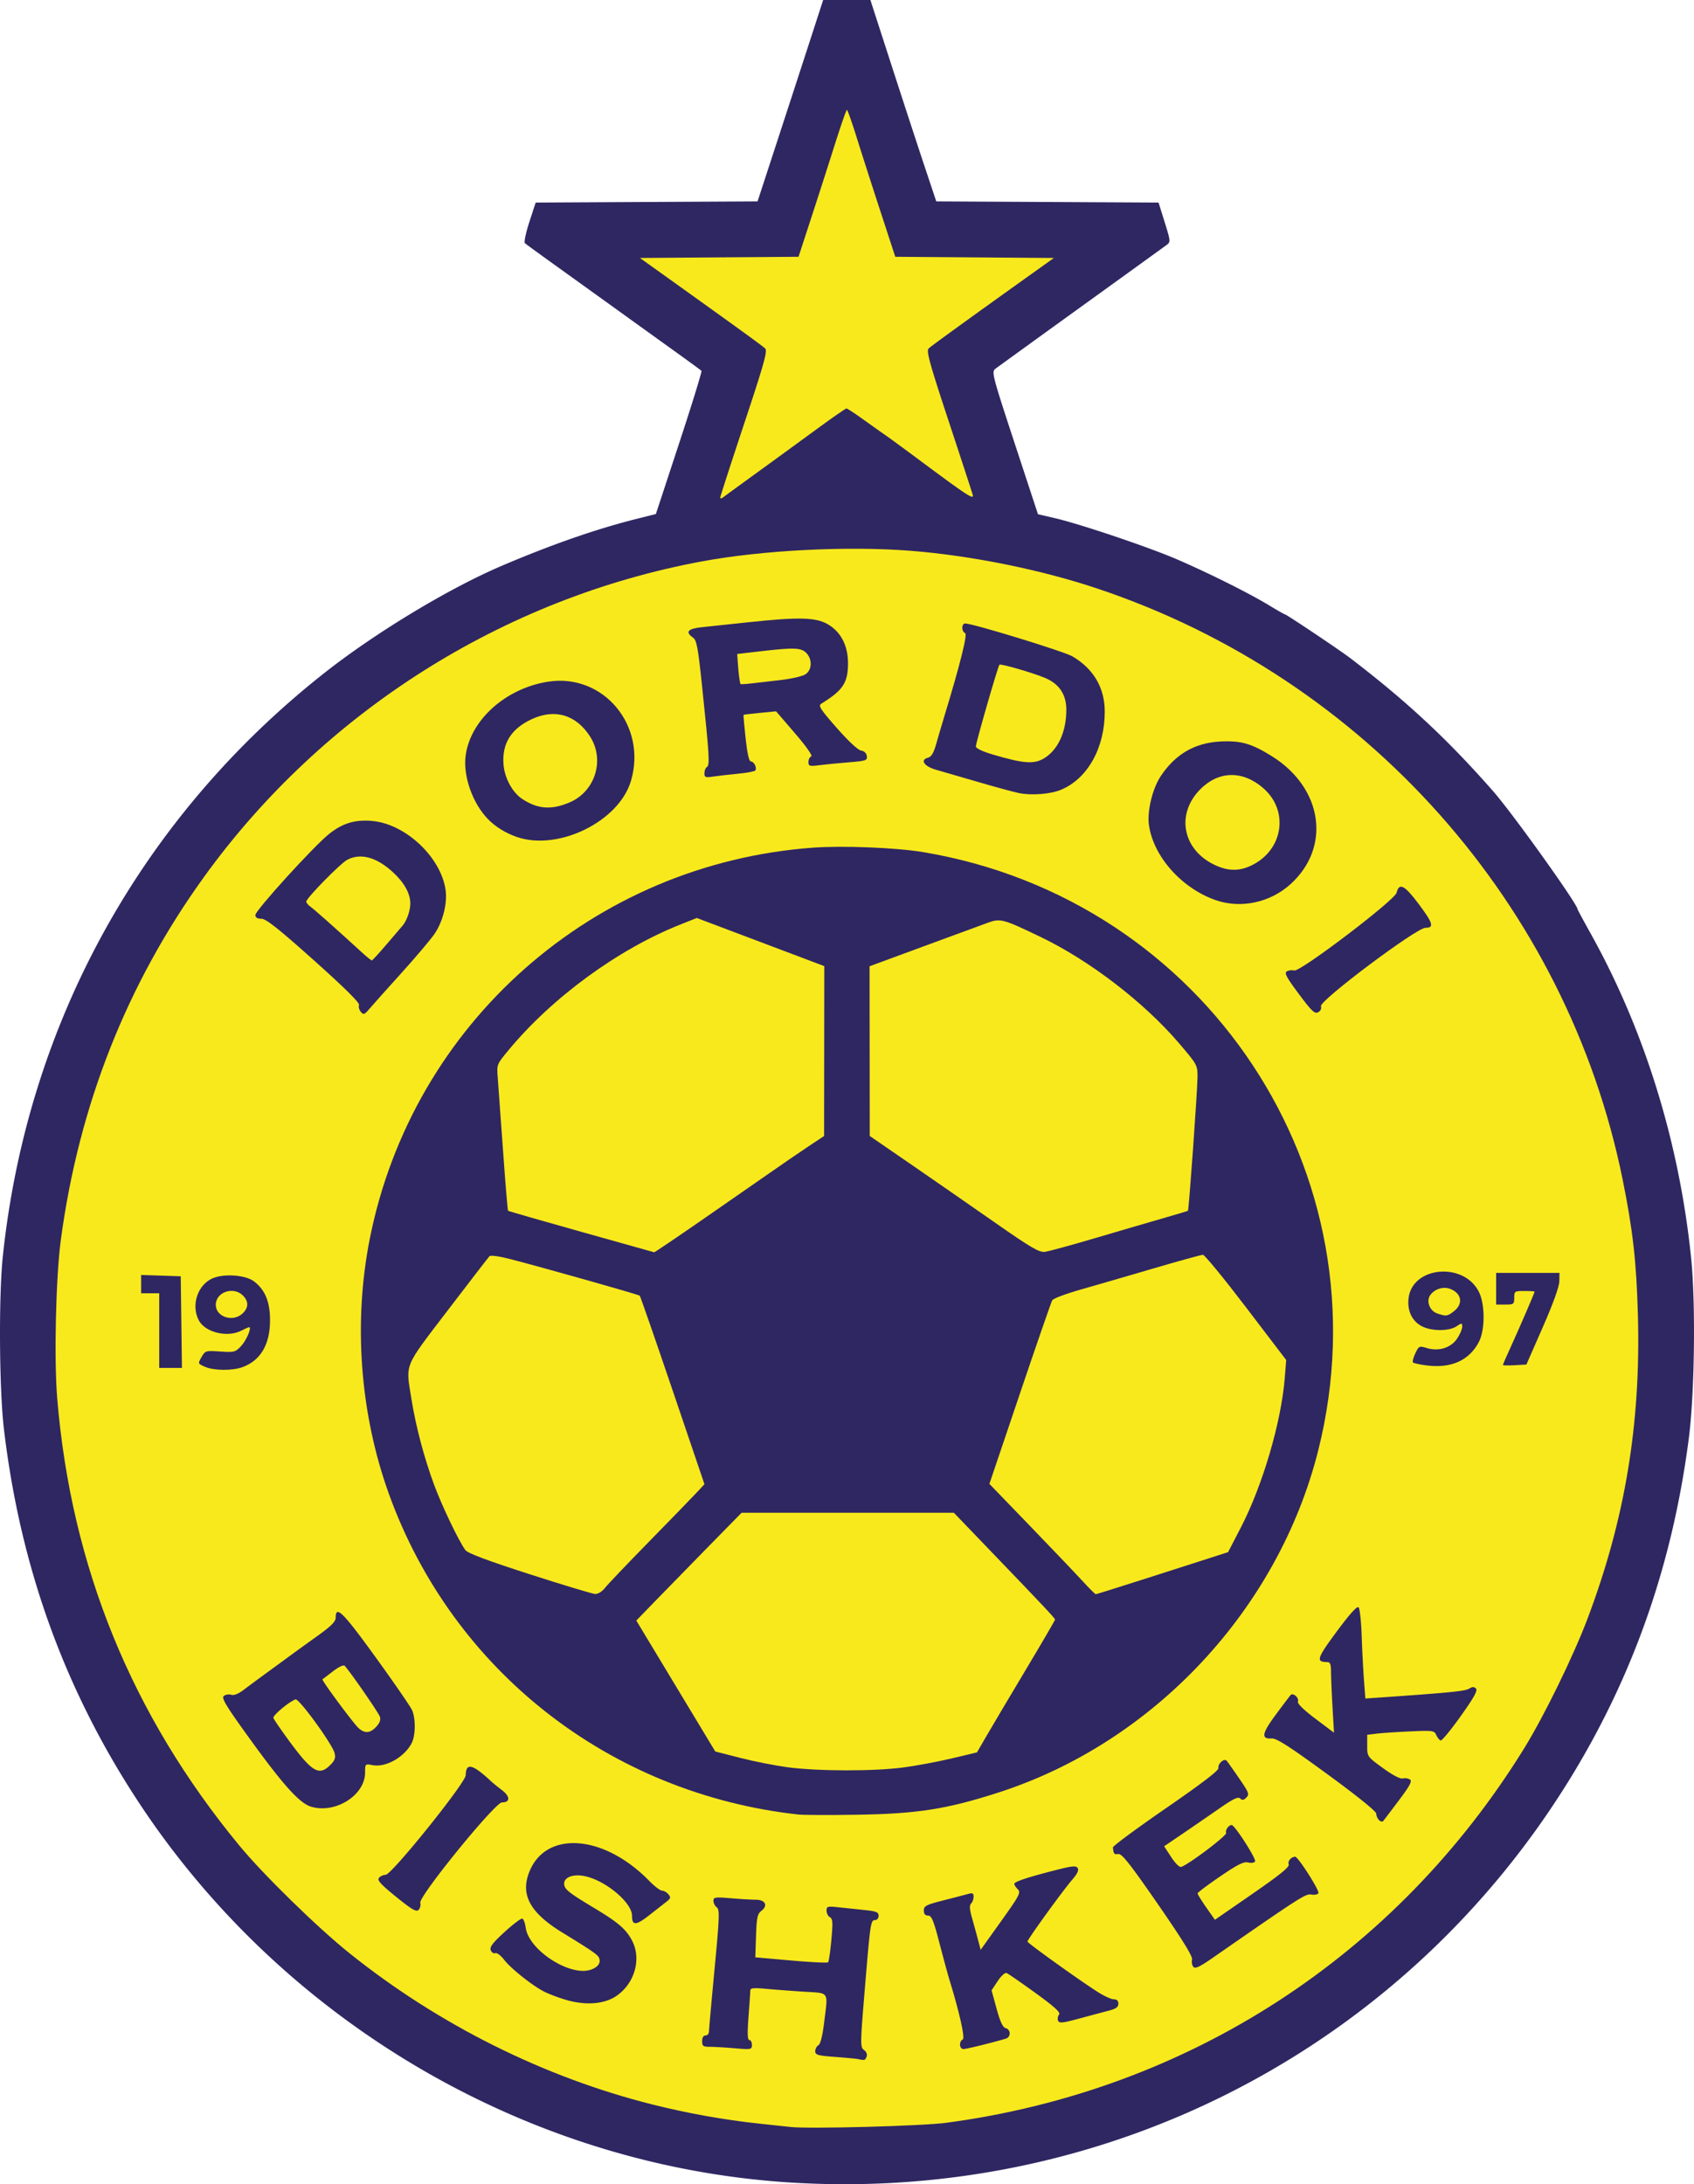 <svg xmlns="http://www.w3.org/2000/svg" viewBox="0 0 2057.3 2651.71"><path fill="#2f2762" d="M958.348 2649.55c-314.2-20.082-609.52-191.32-786.202-455.869-92.23-138.099-147.307-289.06-167.385-458.79-5.745-48.569-6.434-161.476-1.283-210.166 29.843-282.06 167.898-532.288 390.453-707.704 62.05-48.908 151.322-102.806 215.659-130.205 60.185-25.63 113.772-44.311 162.153-56.527l24.79-6.26 28.37-86.234c15.605-47.43 27.754-86.852 27-87.606-.754-.755-13.727-10.254-28.827-21.11a158393.177 158393.177 0 0 1-69.647-50.113 81431.125 81431.125 0 0 0-77.905-56.008c-19.643-14.099-36.76-26.572-38.038-27.719-1.278-1.147 1.136-12.71 5.365-25.697l7.69-23.612 134.744-.712 134.745-.712 22.89-70.055a81951.85 81951.85 0 0 0 39.836-122.253L999.7 0h57.36l25.786 79.67c14.182 43.819 32.183 98.833 40.001 122.253l14.215 42.583 134.987.712 134.986.713 7.44 23.862c7.172 23.002 7.258 23.997 2.376 27.592-2.785 2.052-49.569 35.835-103.964 75.074-54.396 39.24-101.192 73.092-103.991 75.227-4.862 3.708-3.815 7.76 23.293 90.244l28.384 86.362 20.662 4.796c30.39 7.054 112.312 34.632 147.036 49.499 37.7 16.14 88.567 41.479 112.698 56.14 10.097 6.133 18.902 11.152 19.567 11.152 1.784 0 66.485 43.327 79.274 53.086 68.525 52.29 118.725 99.052 173.824 161.919 23.736 27.083 102.275 136.887 102.275 142.99 0 .513 7.18 13.822 15.955 29.574 65.317 117.246 107.33 252.634 121.845 392.65 5.757 55.523 4.4 165.435-2.72 220.324-19.269 148.564-65.01 281.577-139.164 404.677-200.414 332.703-564.972 523.283-953.477 498.452Z"/><path fill="#f8e91c" d="M1149.229 2577.137c293.85-39.175 546.121-202.62 701.92-454.774 23.983-38.813 59.638-111.71 76.647-156.704 45.603-120.629 64.906-236.355 61.404-368.131-1.73-65.076-6.135-104.314-18.608-165.748-67.76-333.75-312.136-608.446-638.166-717.344-68.284-22.808-152.156-39.8-225.478-45.678-76.64-6.145-180.151-.959-254.226 12.738-241.909 44.73-460.63 183.239-604.902 383.065-93.933 130.103-152.15 277.657-173.97 440.934-6.073 45.443-8.326 144.7-4.366 192.307 16.976 204.066 90.245 383.94 221.013 542.583 29.348 35.604 95.236 99.962 134.418 131.297 108.268 86.584 235.555 150.073 367.367 183.236 42.353 10.656 87.337 18.723 129.121 23.156 15.866 1.684 33.173 3.543 38.462 4.133 22.78 2.54 159.793-1.128 189.364-5.07Z"/><path fill="#2f2762" d="M969.48 2202.892c-228.974-25.379-419.647-174.6-497.1-389.032-35.216-97.499-43.52-208.375-23.236-310.24 52.075-261.517 271.527-455.009 538.193-474.527 36.3-2.657 101.17-.039 133.69 5.395 343.697 57.432 563.966 390.455 480.062 725.801-48.302 193.053-199.592 355.015-388.477 415.879-62.705 20.205-98.42 25.817-171.703 26.981-33.242.529-65.385.413-71.429-.257Z"/><path fill="#f8e91c" d="M920.03 573.298a22616.26 22616.26 0 0 0 72.288-52.65c18.605-13.622 34.676-24.758 35.714-24.746 1.038.013 10.541 6.247 21.118 13.854 10.577 7.607 22.33 15.942 26.117 18.521 3.788 2.58 21.096 15.248 38.462 28.151 63.359 47.077 69.567 51.096 67.418 43.643-1.056-3.666-14.313-44.203-29.458-90.083-22.995-69.66-26.926-84.006-23.83-86.976 3.212-3.08 54.085-39.896 130.083-94.138l21.978-15.687-96.322-.721-96.321-.722-18.174-55.597c-9.995-30.579-22.9-70.714-28.678-89.19-5.778-18.475-11.124-33.601-11.879-33.613-.756-.012-7.327 18.813-14.603 41.834-7.277 23.02-20.19 63.165-28.697 89.21l-15.467 47.356-96.303.722-96.304.72 31.594 22.6c88.054 62.99 117.086 84.014 120.458 87.234 3.085 2.945-1.147 18.126-25.412 91.16-16.012 48.195-29.112 88.67-29.112 89.944 0 1.275 1.545 1.134 3.434-.314 1.889-1.447 20.742-15.178 41.896-30.512Z"/><path fill="#2f2762" d="M438.184 1228.38c-2.013-2.425-2.985-6.167-2.16-8.315.985-2.568-17.823-21.172-54.888-54.294-43.175-38.58-58.098-50.386-63.692-50.386-4.937 0-7.305-1.46-7.305-4.503 0-5.657 71.399-84.121 89.737-98.617 16.423-12.981 31.412-17.466 52.152-15.604 40.372 3.625 83.118 43.624 89.075 83.35 2.44 16.272-3.174 38.823-13.374 53.714-4.839 7.065-23.015 28.55-40.392 47.746-17.376 19.196-34.72 38.596-38.543 43.11-6.245 7.375-7.322 7.76-10.61 3.8Zm31.296-81.888c9.066-10.655 17.734-20.777 19.263-22.493 5.059-5.679 9.583-18.365 9.583-26.872 0-12.355-7.191-25.404-21.031-38.161-19.89-18.333-39.199-23.642-55.441-15.243-8.3 4.292-49.901 46.702-49.901 50.871 0 1.442 2.34 4.26 5.198 6.263 4.498 3.15 30.123 25.922 63.411 56.349 5.328 4.87 10.305 8.81 11.061 8.757.755-.054 8.791-8.816 17.857-19.47Zm1107.793 60.063c-15.254-20.503-17.827-25.399-14.368-27.334 2.317-1.297 6.352-1.76 8.966-1.03 7.11 1.99 122.129-85.382 124.254-94.387 2.955-12.517 9.514-9.335 26.053 12.64 18.279 24.285 19.982 29.93 9.034 29.93-10.992 0-129.093 88.553-126.98 95.21.915 2.884-.426 5.748-3.439 7.339-4.17 2.203-7.832-1.28-23.52-22.368Zm-100.925-113.778c-41.455-14.474-75.787-53.181-81.039-91.366-2.28-16.585 4.297-43.904 14.172-58.863 17.866-27.062 41.672-40.835 73.241-42.374 24.443-1.192 37.62 2.642 62.307 18.132 61.621 38.66 71.802 110.553 21.997 155.331-24.752 22.255-60.28 29.754-90.678 19.14Zm42.583-41.678c39.59-18.368 47.197-66.952 14.824-94.662-25.008-21.406-54.096-20.614-76.368 2.08-29.883 30.449-20.915 73.998 18.961 92.076 15.35 6.96 28.342 7.114 42.583.506Zm-891.484-35.068c-13.435-4.685-25.562-12.18-34.614-21.392-18.767-19.1-30.525-52.113-27.378-76.872 5.521-43.45 48.59-82.189 100.264-90.187 67.197-10.402 120.439 53.477 100.509 120.59-14.646 49.317-88.457 85.41-138.78 67.861Zm64.56-41.986c30.872-13.265 42.727-51.511 24.712-79.724-17.066-26.728-43.116-34.393-71.415-21.015-24.9 11.771-35.888 29.699-33.78 55.114 1.36 16.393 10.916 33.832 22.811 41.626 18.864 12.36 35.527 13.515 57.673 4Zm545.335-11.26c-6.796-1.411-29.05-7.465-49.45-13.453-20.401-5.988-43.275-12.618-50.83-14.734-14.798-4.146-20.162-12.088-9.964-14.755 4.06-1.061 6.836-5.78 9.986-16.975 2.399-8.528 6.622-22.923 9.385-31.989 19.499-63.992 28.83-101.26 25.621-102.332-1.889-.631-3.434-3.517-3.434-6.413 0-2.896 1.545-5.255 3.434-5.242 9.564.068 120.031 33.937 130.282 39.944 25.772 15.103 39.31 38.245 39.301 67.175-.014 44.095-20.854 81.312-53.067 94.771-12.836 5.364-36.006 7.173-51.264 4.004Zm32.962-43.665c15.684-10.939 24.684-31.916 24.71-57.597.02-18.274-8.712-31.33-25.715-38.452-15.297-6.409-54-17.609-55.536-16.072-1.786 1.786-28.624 94.806-28.624 99.209 0 2.226 7.978 6.074 19.98 9.637 39.732 11.795 52.08 12.416 65.185 3.275ZM855.47 938.7c0-3.126 1.402-6.55 3.114-7.608 3.575-2.21 2.883-13.7-5.849-97.172-5.069-48.454-6.609-56.702-11.187-59.909-9.63-6.745-6.268-10.764 10.488-12.534 8.688-.917 34.34-3.643 57.005-6.057 60.132-6.406 81.036-5.978 95.413 1.953 16.34 9.013 25.368 25.917 25.408 47.572.044 23.917-5.954 33.023-32.577 49.45-3.781 2.334-.927 6.757 18.933 29.347 14.118 16.058 25.822 26.945 29.533 27.473 3.788.538 6.464 3.09 6.972 6.648.764 5.35-.853 5.91-21.978 7.614-12.541 1.012-28.675 2.59-35.852 3.508-11.858 1.516-13.05 1.155-13.05-3.952 0-3.09 1.526-6.128 3.391-6.75 1.993-.664-6.115-12.18-19.67-27.935l-23.06-26.806-19.478 1.916c-10.714 1.054-19.722 2.124-20.02 2.378-.297.254.833 13.096 2.511 28.538 2.035 18.72 4.177 28.077 6.428 28.077 3.74 0 7.481 7.522 5.408 10.876-.727 1.176-10.312 2.989-21.3 4.029-10.988 1.04-24.615 2.597-30.28 3.46-9.091 1.383-10.303.899-10.303-4.116Zm93.17-113.175c12.714-1.475 26.004-4.574 29.534-6.886 8.11-5.314 8.573-18.406.922-26.057-6.366-6.365-14.92-6.643-56.318-1.824l-27.473 3.198.94 13.12c.783 10.918 1.824 19.113 2.971 23.376.116.43 6.082.1 13.26-.732l36.165-4.195Zm783.71 832.132c-8.032-1.034-15.362-2.64-16.29-3.567-.927-.928.325-5.902 2.782-11.055 4.309-9.036 4.801-9.266 13.883-6.479 14.412 4.424 29.298-.169 36.845-11.367 3.426-5.084 6.229-11.561 6.229-14.395 0-4.923-.319-4.943-7.18-.447-9.073 5.945-30.065 5.855-41.733-.178-11.947-6.179-17.977-18.747-16.268-33.91 4.428-39.282 68.041-44.582 85.805-7.148 7.223 15.222 7.08 45.692-.282 59.878-11.769 22.679-33.718 32.543-63.791 28.668Zm33.463-65.823c11.557-9.091 9.338-21.775-4.747-27.13-8.619-3.277-19.684.488-24.567 8.36-4.393 7.083-.009 18.202 8.388 21.269 11.011 4.021 12.927 3.792 20.926-2.5Zm59.436 65.246c0-.646 4.468-10.91 9.93-22.808 10.046-21.892 28.532-64.778 28.532-66.194 0-.424-5.563-.77-12.363-.77-11.905 0-12.362.305-12.362 8.242 0 7.783-.61 8.241-10.99 8.241h-10.989v-38.461h76.924l-.193 10.302c-.12 6.456-7.62 27.226-20.087 55.632l-19.895 45.33-14.253.83c-7.84.457-14.254.302-14.254-.344Zm-1576.194 2.303c-8.886-3.862-8.886-3.864-4.302-11.852 4.467-7.784 5.048-7.957 22.623-6.743 17.026 1.175 18.451.805 25.397-6.585 6.523-6.94 13.314-22.94 9.737-22.94-.747 0-4.899 1.848-9.227 4.105-17.023 8.878-44.26 2.282-51.946-12.58-9.588-18.54-1.205-43.326 17.263-51.042 13.71-5.729 39.435-3.84 49.516 3.635 13.666 10.134 19.785 24.703 19.835 47.226.067 29.562-11.446 49.159-33.6 57.195-12.262 4.448-34.576 4.242-45.296-.419Zm45.457-64.71c7.485-6.973 7.668-14.72.518-21.87-11.54-11.54-32.968-4.223-32.968 11.258 0 14.747 20.734 21.527 32.45 10.612Zm-101.13 20.712v-45.33h-21.979v-22.192l24.039.794 24.038.794.744 55.631.743 55.632h-27.586Z"/><path fill="#f8e91c" d="M1330.744 1502.915c29.464-8.714 66.552-19.56 82.417-24.101 15.866-4.542 29.17-8.55 29.565-8.906 1.158-1.046 11.578-147.102 11.613-162.78.03-13.954-.517-14.942-22.634-40.805-42.376-49.554-108.693-100.414-168.062-128.89-45.817-21.975-48.633-22.727-64.136-17.115-7.147 2.587-42.346 15.516-78.221 28.732l-65.228 24.027.108 103.022.107 103.022 48.637 33.439c26.75 18.39 72.743 50.274 102.207 70.851 44.937 31.382 54.9 37.246 61.814 36.38 4.533-.568 32.348-8.162 61.813-16.876Zm-478.739-21.459c31.148-21.531 68.468-47.436 82.933-57.566 14.465-10.13 35.208-24.347 46.095-31.593l19.796-13.176.122-103.106.122-103.106-77.423-29.222-77.424-29.221-20.207 8.027c-75.56 30.015-155.68 88.656-208.725 152.765-13.978 16.895-14.07 17.131-12.807 32.968.7 8.772 3.585 48.513 6.411 88.312 2.826 39.8 5.577 72.802 6.114 73.338.536.536 40.5 12.04 88.81 25.564 48.308 13.524 88.22 24.719 88.691 24.877.472.158 26.343-17.33 57.492-38.86Zm536.431 435.954c30.975-9.919 66.827-21.411 79.67-25.539l23.352-7.505 15.59-30.095c26.355-50.881 49-127.955 53.235-181.194l1.748-21.978-48.716-63.874c-26.793-35.13-50.367-63.873-52.386-63.873-2.019 0-29.354 7.538-60.746 16.752-31.392 9.213-71.24 20.777-88.551 25.698-17.311 4.92-32.49 10.672-33.733 12.78-1.242 2.11-18.92 53.13-39.284 113.377l-37.026 109.54 48.78 50.51c26.83 27.779 55.58 57.912 63.891 66.962 8.31 9.05 15.728 16.459 16.484 16.463.755.005 26.717-8.106 57.692-18.025Zm-653.843 10.475c3.243-4.156 27.13-29.225 53.084-55.71 25.953-26.484 51.838-53.131 57.523-59.215l10.335-11.06-38.604-113.743c-21.232-62.558-39.228-114.366-39.992-115.13-1.387-1.387-114.056-33.242-157.238-44.456-13.123-3.408-23.865-4.905-25.225-3.517-1.303 1.33-24.07 30.853-50.593 65.605-54.242 71.072-51.274 63.768-44.094 108.517 5.264 32.806 15.381 70.908 27.545 103.735 9.472 25.565 30.159 68.717 37.85 78.957 2.868 3.817 26.631 12.74 77.838 29.229 40.541 13.053 76.403 23.87 79.693 24.038 3.516.179 8.412-2.81 11.878-7.25Zm362.634 217.855c15.866-2.134 42.445-7.123 59.066-11.088l30.22-7.208 12.257-21.14c6.742-11.626 28.067-47.546 47.39-79.82 19.323-32.276 35.133-59.375 35.133-60.22 0-1.64-12.02-14.433-79.946-85.083l-42.92-44.642H900.638l-42.502 43.316c-23.377 23.823-52.144 53.272-63.927 65.441l-21.424 22.126 47.942 79.476 47.942 79.476 29.8 7.651c16.391 4.209 42.164 9.336 57.274 11.394 36.512 4.972 105.72 5.13 141.483.32Z"/><path fill="#2f2762" d="M1042.282 2499.841c-2.266-.492-14.938-1.696-28.159-2.675-20.969-1.553-24.039-2.433-24.039-6.891 0-2.812 1.732-6.1 3.848-7.309 2.44-1.393 4.949-11.24 6.86-26.922 4.847-39.77 7.347-35.98-25.13-38.1-15.488-1.011-36.299-2.592-46.246-3.512-14.32-1.326-18.106-.886-18.18 2.112-.052 2.082-1.036 16.457-2.186 31.945-1.509 20.319-1.227 28.16 1.01 28.16 1.706 0 3.101 2.653 3.101 5.897 0 5.673-.8 5.83-21.019 4.12-11.56-.976-25.159-1.776-30.22-1.776-7.982 0-9.2-.91-9.2-6.868 0-4.273 1.557-6.868 4.12-6.868 2.267 0 4.147-2.164 4.178-4.808.031-2.644 3.099-36.95 6.817-76.236 5.944-62.807 6.269-71.797 2.69-74.479-2.238-1.677-4.069-5.258-4.069-7.958 0-4.44 2.006-4.738 21.019-3.131 11.56.977 25.198 1.777 30.306 1.777 11.6 0 15.246 6.975 7.003 13.4-4.94 3.852-5.837 7.993-6.61 30.504l-.894 26.048 43.389 3.824c23.863 2.103 44.118 3.094 45.01 2.202.892-.892 2.677-13.057 3.967-27.034 1.968-21.336 1.69-25.78-1.741-27.7-2.248-1.258-4.086-4.84-4.086-7.961 0-5.214 1.172-5.547 14.423-4.103 7.932.864 22.15 2.364 31.593 3.333 14.426 1.48 17.17 2.598 17.17 6.987 0 2.874-1.83 5.225-4.068 5.225-5.535 0-5.907 2.454-12.63 83.262-5.643 67.811-5.687 71.054-1.022 74.465 2.949 2.156 4.192 5.353 3.143 8.085-1.728 4.502-2.337 4.682-10.148 2.985Zm123.627-17.47c0-2.895 1.474-5.756 3.275-6.357 3.108-1.035-3.774-32.193-15.637-70.794-2.09-6.8-7.739-27.507-12.555-46.017-7.268-27.934-9.63-33.653-13.898-33.653-3.505 0-5.137-1.968-5.127-6.182.014-5.468 2.786-6.889 24.039-12.317 13.213-3.374 26.805-6.918 30.205-7.875 4.865-1.37 6.181-.619 6.181 3.526 0 2.896-1.36 6.625-3.022 8.287-2.198 2.198-1.88 7.03 1.166 17.72 2.304 8.084 5.59 20.04 7.303 26.572l3.113 11.874 24.722-34.58c22.377-31.297 24.317-34.984 20.446-38.855-2.353-2.353-4.277-5.326-4.277-6.607 0-2.678 15.714-7.906 50.367-16.758 20.21-5.162 24.66-5.567 26.604-2.42 1.583 2.561-.484 7.016-6.411 13.818-11.397 13.079-54.768 73.004-54.553 75.373.176 1.933 60.592 45.295 84.822 60.88 7.86 5.056 16.823 9.192 19.918 9.192 3.758 0 5.626 1.79 5.626 5.389 0 4.03-2.942 6.155-11.676 8.431-6.421 1.674-22.558 5.98-35.859 9.569-20.536 5.541-24.414 5.922-25.719 2.522-.845-2.202-.287-5.533 1.24-7.402 2.062-2.525-5.342-9.274-28.8-26.25-17.368-12.569-33.113-23.441-34.99-24.162-1.877-.72-6.74 3.719-10.808 9.865l-7.395 11.174 6.115 22.314c4.37 15.942 7.53 22.684 11.07 23.61 6.346 1.659 6.451 10.824.146 12.715-16.094 4.83-47.933 12.664-51.46 12.664-2.294 0-4.171-2.37-4.171-5.265Zm-479.396-54.72c-9.066-2.713-20.81-7.196-26.099-9.961-14.728-7.702-40.303-28.132-48.236-38.534-3.912-5.128-8.716-8.708-10.677-7.955-1.96.752-4.445-.867-5.52-3.598-1.508-3.828 2.346-8.895 16.815-22.11 10.325-9.43 20.008-16.75 21.52-16.269 1.51.482 3.365 5.436 4.12 11.009 3.716 27.409 53.984 59.793 79.18 51.01 8.587-2.994 12.278-8.241 9.977-14.182-1.512-3.901-8.533-8.756-44.701-30.905-37.284-22.832-49.808-43.699-41.6-69.313 17.627-55.016 90.343-51.68 147.311 6.76 6.287 6.45 13.244 11.727 15.46 11.727 2.217 0 5.666 1.97 7.665 4.38 3.086 3.718 2.758 5.067-2.171 8.928a78944.81 78944.81 0 0 1-21.032 16.463c-16.292 12.749-20.968 12.899-20.968.673 0-16.578-34.203-44.425-59.543-48.477-12.873-2.058-22.875 2.079-22.875 9.462 0 6.645 4.96 10.694 35.715 29.156 30.205 18.132 39.681 26.292 46.955 40.432 11.313 21.995 2.988 51.391-18.852 66.567-14.888 10.344-37.885 12.089-62.444 4.738Zm762.723-39.854c-1.583-1.907-2.27-5.876-1.528-8.82.94-3.726-11.631-24.11-41.42-67.164-33.953-49.071-43.882-61.636-48.168-60.953-5.041.802-5.783-.113-6.497-8.02-.151-1.673 28.777-23.058 64.286-47.523 43.172-29.745 64.32-45.91 63.837-48.791-.898-5.35 6.98-12.37 10-8.91 1.196 1.372 8.027 11.019 15.18 21.439 11.789 17.17 12.605 19.346 8.718 23.233-3.264 3.264-5.055 3.525-7.489 1.09-2.434-2.433-8.516.497-25.431 12.25a6278.948 6278.948 0 0 1-44.571 30.629l-22.338 15.179 8.602 13.178c5 7.66 10.104 12.629 12.189 11.865 10.096-3.698 55.66-38.143 54.49-41.193-1.32-3.44 3.045-9.627 6.79-9.627 3.662 0 30.152 41.347 28.355 44.255-.984 1.591-4.796 2.14-8.472 1.217-5.249-1.318-12.54 2.318-33.986 16.947-15.017 10.244-27.329 19.498-27.358 20.564-.03 1.066 4.692 8.715 10.494 16.997l10.548 15.058 45.637-31.543c33.824-23.378 45.212-32.65 43.996-35.818-1.465-3.817 3.021-9.061 7.847-9.173 3.56-.082 29.973 41.37 28.195 44.248-.997 1.612-4.866 2.347-8.6 1.633-6.714-1.283-13.489 3.064-119.383 76.604-16.308 11.325-21.694 13.835-23.923 11.149Zm-968.2-85.01c-18.75-15.201-23.2-20.124-20.801-23.013 1.677-2.021 5.323-3.675 8.1-3.675 7.214 0 97.056-111.68 97.243-120.88.32-15.667 8.158-13.755 31.132 7.597 2.057 1.912 7.887 6.639 12.954 10.504 10.134 7.729 10.116 14.867-.037 14.867-8.43 0-101.213 114.033-99.205 121.925.723 2.842-.227 6.708-2.11 8.591-2.733 2.733-8.232-.475-27.275-15.915Zm1193.664-93.172c-1.813-1.813-3.297-5.336-3.297-7.828 0-2.735-23.692-21.827-59.753-48.15-46.64-34.048-61.438-43.505-67.432-43.097-12.932.88-11.69-6.136 5.092-28.765 8.703-11.734 16.811-22.457 18.018-23.829 3.038-3.453 10.695 3.348 8.935 7.936-.866 2.257 7.287 10.205 21.202 20.67l22.61 17.003-1.796-31.173c-.988-17.145-1.802-36.427-1.809-42.849-.01-9.267-1.004-11.684-4.82-11.718-13.773-.12-12.421-4.4 11.679-36.97 15.688-21.202 24.793-31.324 26.574-29.543 1.49 1.49 3.189 16.766 3.774 33.945.586 17.18 1.84 41.49 2.785 54.024l1.719 22.787 22.408-1.551c79.642-5.514 98.834-7.437 103.531-10.37 3.932-2.456 6.072-2.502 8.39-.183 2.32 2.32-2.391 10.842-18.474 33.423-11.874 16.67-22.825 29.994-24.336 29.607-1.511-.386-3.932-3.32-5.379-6.52-2.497-5.519-4.115-5.75-31.593-4.504-15.93.722-34.216 1.95-40.638 2.73l-11.676 1.416v13.23c0 13.199.046 13.264 19.014 27.104 11.562 8.436 20.984 13.4 24.039 12.664 2.763-.664 6.73-.093 8.814 1.27 2.972 1.943.066 7.433-13.472 25.448-9.493 12.633-18.06 23.896-19.036 25.03-.977 1.133-3.26.577-5.073-1.237Zm-1296.914-16.23c-13.856-4.165-33.417-25.76-73.617-81.273-29.5-40.738-35.491-50.556-32.412-53.112 2.078-1.724 6.114-2.394 8.968-1.488 3.326 1.056 8.782-1.083 15.192-5.954 5.501-4.181 17.641-13.165 26.978-19.965a8315.52 8315.52 0 0 0 28.209-20.634c6.178-4.549 21.432-15.565 33.898-24.48 16.779-11.999 22.665-17.801 22.665-22.34 0-15.818 8.496-7.444 48.479 47.786 22.598 31.216 42.57 60.214 44.381 64.44 4.45 10.382 4.16 30.759-.566 39.843-8.892 17.09-31.349 29.76-47.409 26.747-9.121-1.711-9.17-1.663-9.17 8.98 0 27.536-36.065 50.325-65.596 41.45Zm23.4-50.666c5.475-5.474 6.602-8.628 5.153-14.423-2.717-10.873-43.345-66.694-47.438-65.179-8.143 3.015-27.867 19.582-26.845 22.548.616 1.785 8.17 12.912 16.786 24.725 29.987 41.11 38.38 46.294 52.345 32.329Zm55.712-46.331c4.235-4.509 5.662-8.432 4.452-12.244-1.514-4.77-35.986-54.581-42.805-61.85-1.288-1.375-7.438 1.545-14.134 6.71-6.52 5.03-12.256 9.41-12.748 9.737-1.442.957 38.002 54.203 44.057 59.473 7.549 6.572 13.794 6.033 21.178-1.826Z"/></svg>